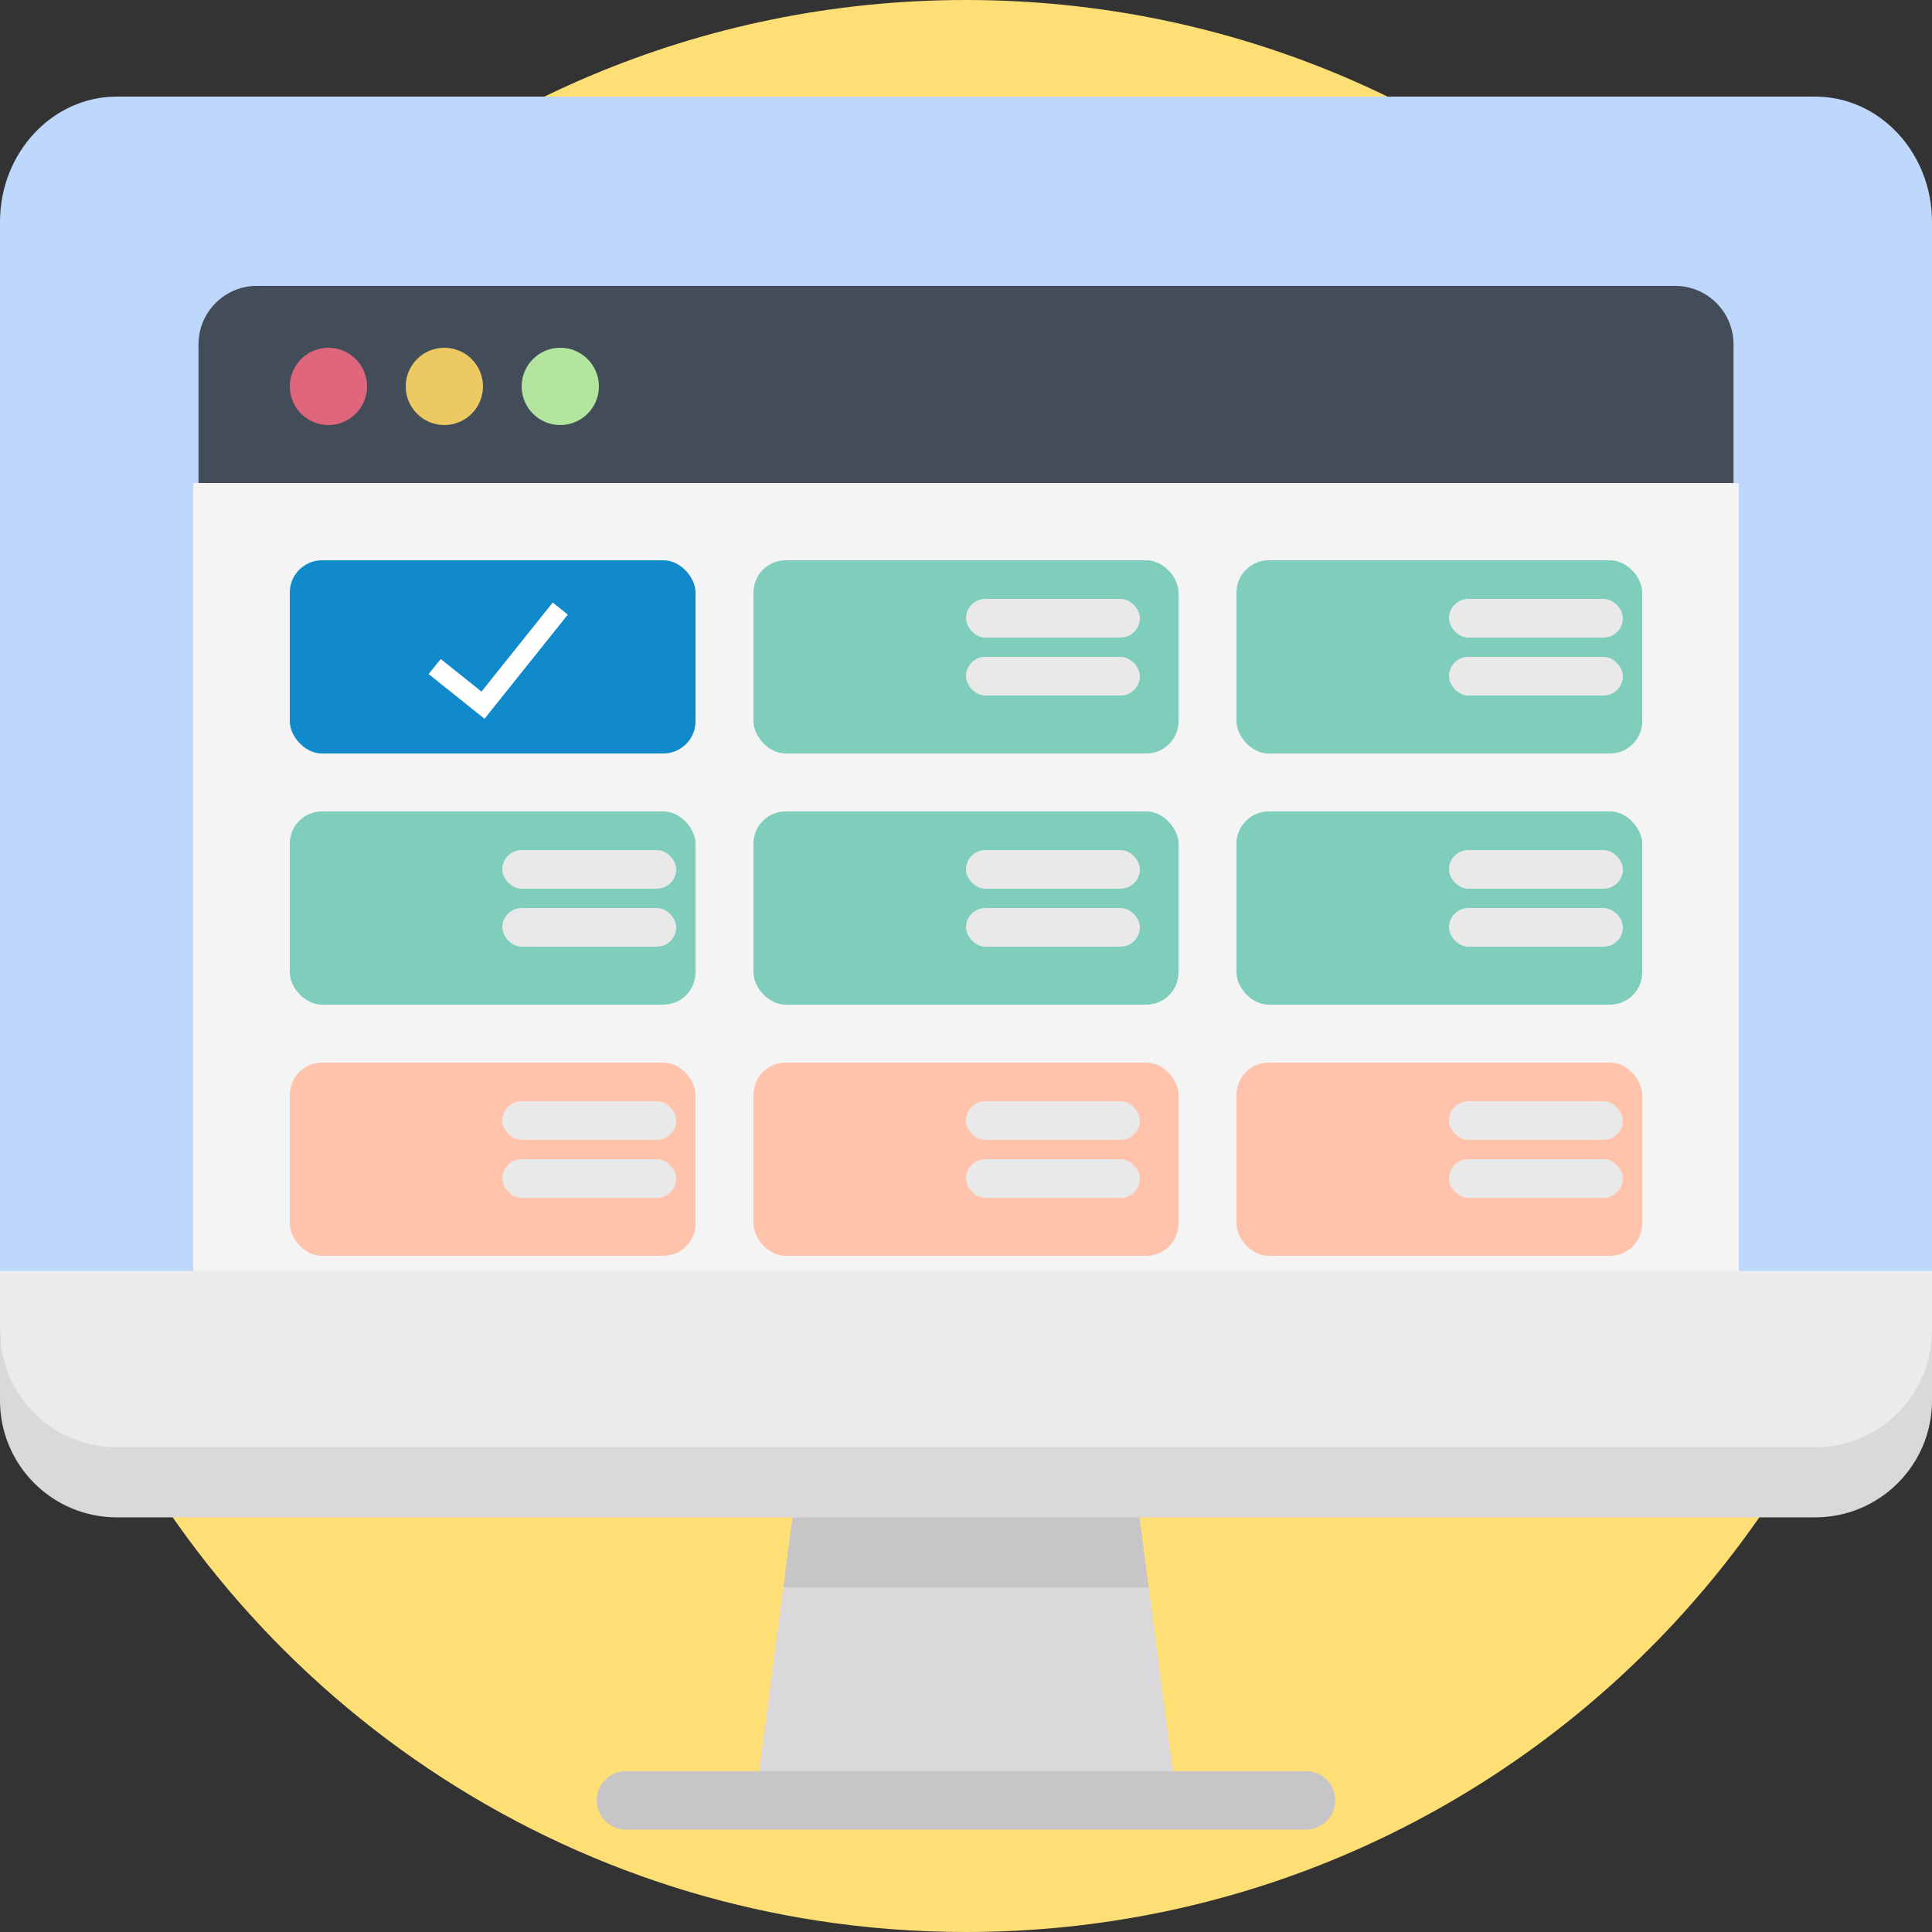 <svg width="60" height="60" viewBox="0 0 60 60" fill="none" xmlns="http://www.w3.org/2000/svg">
<rect x="0" y="0" width="60" height="60" fill="#333333" stroke="none"/>
<g clip-path="url(#clip0)">
<path d="M60 30C60 46.569 46.569 60 30 60C28.44 60 26.908 59.881 25.413 59.652C24.055 59.444 22.728 59.144 21.436 58.761C10.462 55.497 2.119 46.125 0.348 34.587C0.122 33.113 0.004 31.603 0 30.066V30C0 13.431 13.431 0 30 0C34.601 0 38.962 1.036 42.859 2.888C43.585 3.233 44.296 3.606 44.989 4.008C47.199 5.285 49.232 6.835 51.039 8.613C53.531 11.066 55.595 13.948 57.112 17.143C58.964 21.039 60 25.399 60 30Z" fill="#FDDF76"/>
<path d="M60 39.6V6.894C60 4.743 58.375 3 56.371 3H3.629C1.625 3 0 4.743 0 6.894V39.6H30H60Z" fill="#BED8FB"/>
<path d="M52.021 8.878H7.979C6.977 8.878 6.165 9.691 6.165 10.693V16.065L30 17.12L53.836 16.065V10.693C53.836 9.691 53.023 8.878 52.021 8.878Z" fill="#434D59"/>
<path d="M54 39.6H30H6V15H54V39.6Z" fill="#F4F4F4"/>
<rect x="9" y="17.4" width="12.6" height="6" rx="1" fill="#118ACB"/>
<rect x="9" y="25.2" width="12.6" height="6" rx="1" fill="#7FCDBB"/>
<rect x="9" y="33" width="12.6" height="6" rx="1" fill="#FFC3AB"/>
<rect x="23.4" y="17.4" width="13.2" height="6" rx="1" fill="#7FCDBB"/>
<rect x="23.4" y="25.2" width="13.2" height="6" rx="1" fill="#7FCDBB"/>
<rect x="30" y="18.6" width="5.4" height="1.2" rx="0.6" fill="#E9E9E9"/>
<rect x="30" y="20.4" width="5.4" height="1.2" rx="0.6" fill="#E9E9E9"/>
<rect x="23.4" y="33" width="13.2" height="6" rx="1" fill="#FFC3AB"/>
<rect x="38.4" y="17.4" width="12.6" height="6" rx="1" fill="#7FCDBB"/>
<rect x="38.4" y="25.2" width="12.6" height="6" rx="1" fill="#7FCDBB"/>
<rect x="38.4" y="33" width="12.6" height="6" rx="1" fill="#FFC3AB"/>
<rect x="45" y="18.6" width="5.4" height="1.2" rx="0.6" fill="#E9E9E9"/>
<rect x="45" y="20.4" width="5.4" height="1.2" rx="0.6" fill="#E9E9E9"/>
<rect x="30" y="26.4" width="5.4" height="1.2" rx="0.6" fill="#E9E9E9"/>
<rect x="30" y="28.2" width="5.4" height="1.2" rx="0.6" fill="#E9E9E9"/>
<rect x="45" y="26.4" width="5.4" height="1.2" rx="0.6" fill="#E9E9E9"/>
<rect x="45" y="28.2" width="5.4" height="1.2" rx="0.6" fill="#E9E9E9"/>
<rect x="30" y="34.2" width="5.4" height="1.2" rx="0.6" fill="#E9E9E9"/>
<rect x="15.6" y="34.2" width="5.4" height="1.2" rx="0.6" fill="#E9E9E9"/>
<rect x="15.6" y="26.4" width="5.4" height="1.2" rx="0.6" fill="#E9E9E9"/>
<rect x="30" y="36" width="5.4" height="1.2" rx="0.6" fill="#E9E9E9"/>
<rect x="15.6" y="36" width="5.4" height="1.2" rx="0.6" fill="#E9E9E9"/>
<rect x="15.6" y="28.2" width="5.4" height="1.2" rx="0.6" fill="#E9E9E9"/>
<rect x="45" y="34.2" width="5.4" height="1.2" rx="0.6" fill="#E9E9E9"/>
<rect x="45" y="36" width="5.4" height="1.2" rx="0.6" fill="#E9E9E9"/>
<path d="M10.2 10.8C9.538 10.8 9 11.338 9 12C9 12.662 9.538 13.2 10.2 13.2C10.862 13.2 11.4 12.662 11.4 12C11.4 11.338 10.862 10.8 10.2 10.8Z" fill="#DF667C"/>
<path d="M13.8 10.8C13.138 10.8 12.6 11.338 12.6 12C12.6 12.662 13.138 13.2 13.8 13.2C14.462 13.2 15 12.662 15 12C15 11.338 14.462 10.8 13.8 10.8Z" fill="#EDC963"/>
<path d="M17.4 10.8C16.739 10.8 16.2 11.338 16.2 12C16.2 12.662 16.738 13.2 17.4 13.2C18.062 13.2 18.6 12.662 18.6 12C18.6 11.338 18.062 10.8 17.4 10.8Z" fill="#B3E59F"/>
<path d="M24.327 49.301L23.46 55.911H36.542L35.675 49.301L30.001 48.212L24.327 49.301Z" fill="#DAD8DB"/>
<path d="M35.674 49.301L35.389 47.123L30 46.035L24.612 47.123L24.327 49.301H35.674Z" fill="#C8C5C9"/>
<path d="M3.629 46.035H56.371C60 46.035 60 43.322 60 41.317V39.471H0V41.317C0 43.322 0.261 46.035 3.629 46.035Z" fill="#ECEAEC"/>
<path d="M40.561 56.818H19.439C18.938 56.818 18.532 56.412 18.532 55.911C18.532 55.41 18.938 55.004 19.439 55.004H40.561C41.062 55.004 41.468 55.41 41.468 55.911C41.468 56.412 41.062 56.818 40.561 56.818Z" fill="#C8C5C9"/>
<path d="M56.371 44.946H3.629C1.625 44.946 0 43.321 0 41.317V43.494C0 45.499 1.625 47.123 3.629 47.123H56.371C58.375 47.123 60 45.499 60 43.494V41.317C60 43.321 58.375 44.946 56.371 44.946Z" fill="#DAD8DB"/>
<path fill-rule="evenodd" clip-rule="evenodd" d="M17.634 19.087L15.047 22.322L13.312 20.934L13.687 20.466L14.953 21.478L17.166 18.712L17.634 19.087Z" fill="white"/>
</g>
<defs>
<clipPath id="clip0">
<rect width="60" height="60" fill="white"/>
</clipPath>
</defs>
</svg>
